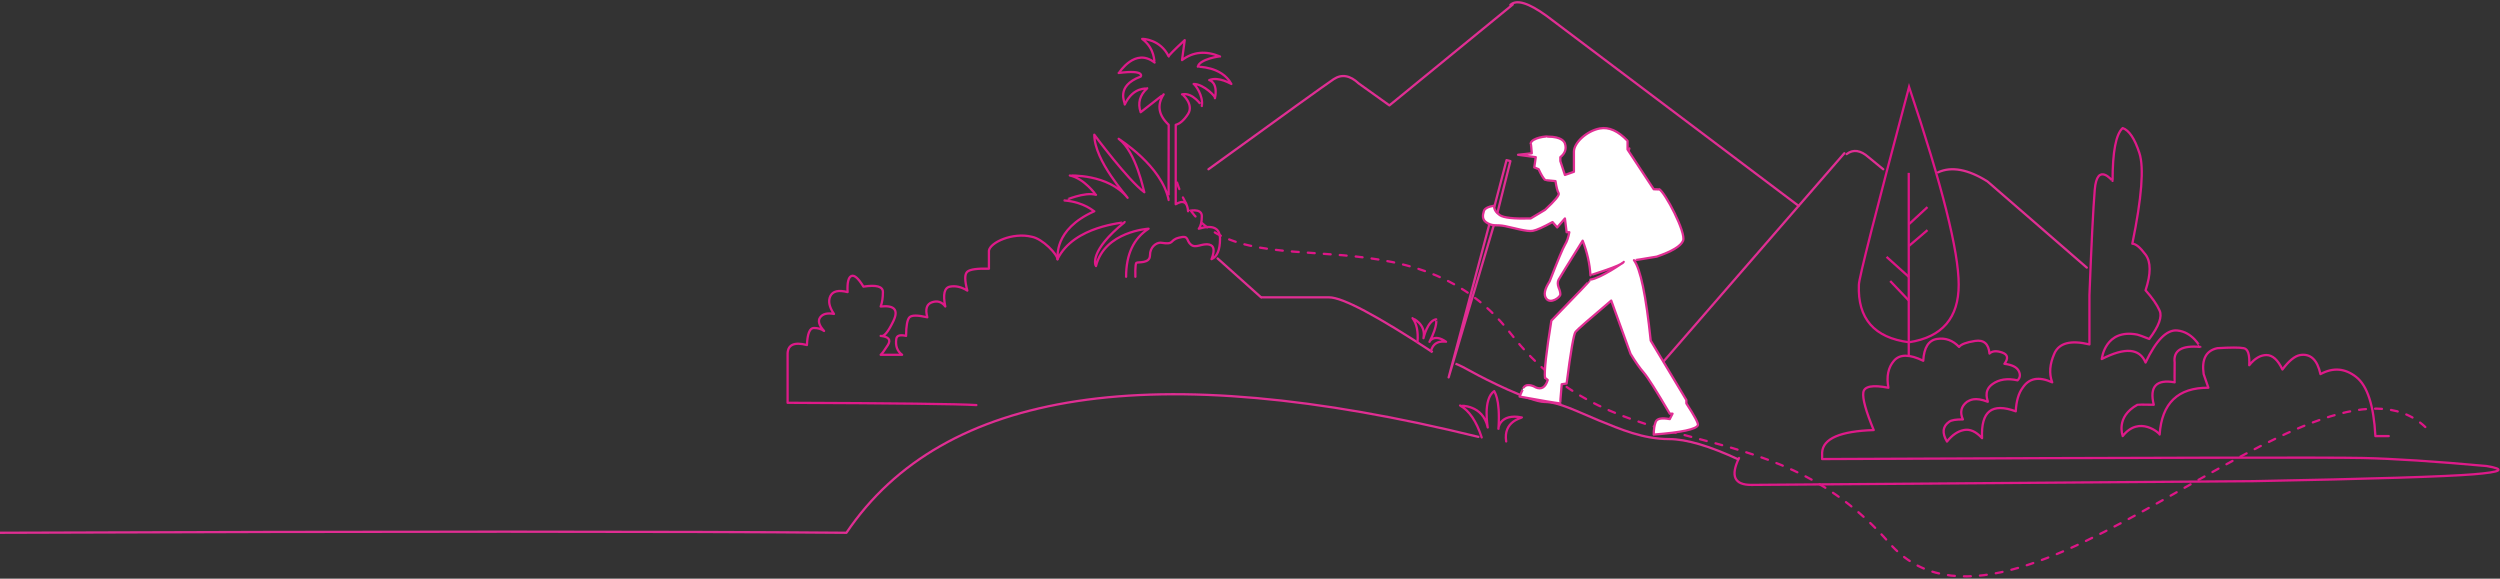 <svg xmlns="http://www.w3.org/2000/svg" width="1093" height="253" viewBox="0 0 1093 253">
  <rect x="0" y="0" width="1093" height="253" fill="#333333" stroke="none"/>
  <g fill="none" fill-rule="evenodd" transform="matrix(-1 0 0 1 1092.344 1)">
    <g stroke="#DE1587" transform="translate(236 37)">
      <path d="M21.699,111.634 C7.233,109.406 -6.86190735e-13,101.016 -6.86190735e-13,86.466 C-6.86190735e-13,71.916 7.233,43.094 21.699,1.7324505e-12 C36.324,54.964 43.637,83.786 43.637,86.466 C44.246,101.291 36.933,109.68 21.699,111.634 Z"/>
      <line x1="21.836" x2="21.836" y1="117.714" y2="37.572"/>
      <line x1="21.836" x2="13.651" y1="69.603" y2="62.609"/>
      <line x1="21.836" x2="13.651" y1="60.104" y2="52.536"/>
      <line x1="21.836" x2="31.546" y1="83.034" y2="74.301"/>
      <line x1="21.836" x2="29.949" y1="93.37" y2="84.862"/>
    </g>
    <path stroke="#DE1A89" stroke-linecap="round" stroke-linejoin="round" d="M286.007,189.659 L280.178,189.659 C279.46,176.249 276.658,167.63 271.772,163.804 C266.886,159.977 261.683,159.565 256.163,162.566 C254.789,156.279 251.82,153.501 247.256,154.232 C244.953,154.639 242.38,156.743 239.539,160.546 C237.541,156.337 235.214,154.232 232.559,154.232 C229.903,154.232 227.391,155.716 225.021,158.682 C225.273,154.072 224.482,151.587 222.649,151.227 C220.816,150.867 216.961,150.867 211.084,151.227 C206.143,152.273 204.147,156.053 205.094,162.566 C205.3,163.102 205.986,165.089 207.152,168.525 C193.882,168.424 186.782,175.239 185.853,188.972 C186.097,188.647 176.988,180.336 169.696,189.659 C169.749,189.506 166.408,181.333 176.13,175.963 C176.311,175.874 178.695,175.874 183.283,175.963 C181.323,168.005 184.367,164.734 192.415,166.151 C192.365,166.031 192.365,163.148 192.415,157.502 C191.758,152.191 195.5,149.919 203.643,150.687 C203.522,150.778 200.38,144.12 193.513,143.486 C188.936,143.063 184.329,147.735 179.694,157.502 C177.123,151.26 170.742,150.75 160.549,155.971 C160.597,155.751 162.003,142.545 176.13,145.301 C176.754,145.441 178.479,146.071 181.304,147.192 C185.516,141.596 187.032,137.471 185.853,134.817 C184.674,132.164 182.621,129.199 179.694,125.923 C182.069,118.703 182.069,113.504 179.694,110.326 C177.318,107.147 175.39,105.558 173.908,105.558 C178.032,85.448 179.063,72.233 177.001,65.916 C174.939,59.599 172.504,55.96 169.696,55 C166.748,57.614 165.275,65.308 165.275,78.084 C165.299,78.279 158.51,69.345 157.476,82.014 C156.786,90.46 156.014,105.8 155.16,128.033 L155.16,149.577 C146.978,147.604 141.863,148.939 139.815,153.581 C137.767,158.224 137.455,162.414 138.877,166.151 C133.03,163.509 128.729,164.301 125.973,168.525 C124.189,170.868 123.179,174.303 122.944,178.831 C117.726,176.914 113.899,176.914 111.462,178.831 C109.025,180.748 107.942,184.659 108.213,190.564 C105.566,187.649 102.896,186.468 100.204,187.021 C97.512,187.574 95.07,189.252 92.879,192.056 C90.62,188.29 90.953,185.389 93.88,183.353 C94.777,182.68 96.76,182.355 99.83,182.377 C98.432,179.227 99.04,176.651 101.653,174.65 C102.94,173.966 104.988,172.448 110.714,174.65 C110.942,174.392 108.414,170.062 112.75,166.933 C115.641,164.847 119.303,164.296 123.737,165.281 C124.898,164.137 125.056,162.751 124.211,161.124 C123.366,159.496 121.294,158.476 117.994,158.064 C119.808,155.622 119.472,153.974 116.986,153.12 C114.5,152.265 112.659,152.419 111.462,153.581 C111.08,149.303 108.978,147.462 105.156,148.058 C101.333,148.654 99.006,149.53 98.175,150.687 C95.415,147.779 92.193,146.614 88.51,147.192 C84.827,147.769 82.824,150.947 82.499,156.725 C76.489,153.792 72.221,153.792 69.693,156.725 C67.166,159.657 66.355,163.591 67.261,168.525 C60.337,167.184 56.683,167.87 56.298,170.582 C55.912,173.294 57.427,178.773 60.843,187.021 C46.204,187.501 38.687,190.753 38.293,196.776 C38.329,196.953 38.329,197.928 38.293,199.699 C182.019,199.068 260.75,198.91 274.485,199.226 C288.22,199.541 306.312,200.715 328.761,202.747 C337.309,204.164 335.397,205.371 323.026,206.369 C310.656,207.367 278.603,208.365 226.868,209.364 C129.322,210.091 56.162,210.636 7.389,210.999 C-0.074,211.055 -1.884,207.13 1.96,199.226" transform="matrix(-1 0 0 1 334 0)"/>
    <path stroke="#E02E93" stroke-linecap="round" stroke-linejoin="round" d="M431 1L484.893 45.077 498.27 35.52C502.094 31.915 505.772 31.29 509.303 33.645 512.833 36.001 531.066 49.119 564 73M180 116L223.422 78.33C231.942 73 239.135 71.667 245 74.333M269 73L275.401 67.745C278.937 64.621 282.136 64.163 285 66.373"/>
    <line x1="286" x2="364.951" y1="66" y2="156.913" stroke="#E02E93" stroke-linecap="round" stroke-linejoin="round"/>
    <path stroke="#E02E93" stroke-linecap="round" stroke-linejoin="round" d="M306,89 L416.301,5.853 C424.07,0.241 429.303,-1.335 432,1.124"/>
    <line x1="560" x2="541" y1="112" y2="129" stroke="#E02E93" stroke-linecap="round" stroke-linejoin="round"/>
    <path stroke="#E02E93" stroke-linecap="round" stroke-linejoin="round" d="M446 190C587.828 155.176 679.924 169.152 722.289 231.927 798.284 231.294 921.619 231.294 1092.293 231.927M366 96C369.333 91.287 371 88.243 371 86.866 371 85.489 370.112 83.867 368.336 82M380 63.892C380.594 66.72 381.444 68.366 382.549 68.831 383.346 68.554 393.986 60.334 398.136 63.892 400.903 66.264 402.525 69.3 403 73"/>
    <path stroke="#E02E93" stroke-linecap="round" stroke-linejoin="round" d="M377.099 112C370.366 106.561 367 103.842 367 103.842 367 103.842 376.667 89.561 396 61M385 101C389.967 88.819 393.779 81.27 396.434 78.353 396.385 78.512 400.274 73.519 403 72"/>
    <line x1="385" x2="405" y1="101" y2="92" stroke="#E02E93" stroke-linecap="round" stroke-linejoin="round"/>
    <path stroke="#E02E93" stroke-linecap="round" stroke-linejoin="round" d="M405,93 C388.871,101.383 380.205,106.716 379,109"/>
    <line x1="403" x2="408" y1="90" y2="95" stroke="#E02E93" stroke-linecap="round" stroke-linejoin="round"/>
    <path stroke="#E02E93" stroke-linecap="round" stroke-linejoin="round" d="M410 83C409.71 80.98 408.228 79.796 405.554 79.447 402.879 79.098 400.028 78.616 397 78M439 89.329L433.68 69C432.56 69.285 432 69.427 432 69.427 432 69.427 433.887 76.951 437.66 92"/>
    <polyline stroke="#E02E93" stroke-linecap="round" stroke-linejoin="round" points="439 96.669 459 164 440.927 96"/>
    <polyline stroke="#E02E93" stroke-linecap="round" stroke-linejoin="round" points="406 93 401 101 406 101"/>
    <path stroke="#E02E93" d="M332 200C344.897 193.978 355.109 190.967 362.634 190.967 373.922 190.967 383.916 186.663 393.236 182.855 402.557 179.047 410.736 174.743 416.974 174.743 423.212 174.743 443.196 164.724 448.45 161.779 451.953 159.816 454.47 158.556 456 158M466 153C490.332 137 505.417 129 511.253 129 517.09 129 527.005 129 541 129"/>
    <path stroke="#DE1A89" stroke-linecap="round" stroke-linejoin="round" d="M600.011 120C600.02 110.241 596.746 103.238 590.19 98.99 590.287 98.999 609.39 100.122 613.182 115.328 613.554 114.926 616.282 108.763 600.61 96.103 600.622 96.442 622.806 97.571 630 112.304 629.764 111.555 631.969 99.401 613.918 91.361 614.305 91.413 618.017 87.44 626.95 86.639 626.933 86.711 618.199 82.751 613.182 84.172 613.332 84.122 618.194 77.092 624.607 75.724 624.749 75.833 607.917 74.823 599.354 85.463 599.386 85.091 613.918 69.43 613.918 57.892 613.721 58.22 599.153 77.794 592.038 83.042 592.334 82.582 595.497 65.541 603.257 59.685 602.971 60.024 584.458 71.397 581.393 86.453 581.451 86.546 581.451 75.583 581.393 53.566 585.871 49.358 586.609 44.92 583.606 40.254 583.55 40.184 586.897 42.788 593.646 48.064 595.009 44.081 594.057 40.592 590.792 37.597 590.945 37.964 596.739 36.645 600.61 44.689 600.252 44.113 605.015 36.719 593.646 32.494 593.617 32.581 591.405 29.347 603.257 30.91 602.947 30.791 596.151 19.599 587.562 26.35 587.779 26.244 587.233 20.335 592.984 16.009 592.721 15.934 584.958 16.169 581.393 23.7 581.658 23.518 579.324 21.137 574.39 16.556L575.559 25.278C570.728 21.613 565.194 21.087 558.955 23.7 558.868 23.476 567.877 24.822 568.654 28.137 568.854 28.271 558.266 27.851 554 35.712 554.193 35.689 559.512 32.327 563.669 34.02 563.446 34.078 559.765 35.046 561.174 41.932 560.535 41.52 565.995 35.712 570.482 35.712 569.855 35.971 566.162 40.734 566.903 45.342 566.881 45.389 570.758 39.208 575.559 40.254 575.274 40.19 570.282 44.744 572.921 48.819 574.68 51.535 576.479 53.117 578.317 53.566L578.317 88.29C574.998 86.307 573.199 87.331 572.921 91.361 572.937 91.267 566.903 89.711 566.903 93.481 566.903 95.995 567.346 97.831 568.23 98.99 562.047 97.172 558.955 98.662 558.955 103.46 558.955 108.259 560.191 111.207 562.661 112.304 561.177 108.524 561.513 106.401 563.669 105.935 566.903 105.237 569.5 107.793 571.699 105.935 573.898 104.077 572.348 101.722 576.87 102.899 581.393 104.077 578.466 106.12 584.947 105.098 586.868 105.091 589.576 106.964 589.576 110.658 589.576 114.352 594.827 113.434 595.492 113.893 596.157 114.352 595.96 120 595.96 120M444.548 190.249C446.841 183.179 449.992 178.526 454 176.29 453.89 176.432 444.03 175.768 441.908 185.895 441.876 185.702 444.184 173.548 439.072 170 439.31 170.072 436.273 172.62 437.216 186.499 437.452 186.578 436.756 179.543 427 181.518 427.218 181.798 435.198 183.211 433.842 192"/>
    <path stroke="#DE1A89" stroke-linecap="round" stroke-linejoin="round" d="M470.539,150.123 C472.087,145.732 474.173,142.828 476.795,141.411 C476.723,141.499 470.322,141.176 468.859,147.455 C468.84,147.336 470.44,139.803 467.147,137.654 C467.301,137.697 465.307,139.298 465.806,147.87 C465.959,147.916 465.564,143.574 459.208,144.881 C459.348,145.052 464.521,145.855 463.568,151.3" transform="rotate(-24 468.002 144.477)"/>
    <path stroke="#DE1A89" stroke-linecap="round" stroke-linejoin="round" d="M665.475,176.096 C673.416,175.613 700.926,175.281 748.006,175.1 L748.006,154.11 C748.127,149.788 745.309,148.367 739.553,149.844 C739.342,144.879 738.333,142.396 736.526,142.396 C734.719,142.396 733.232,142.829 732.064,143.694 C734.308,141.227 734.869,139.237 733.747,137.723 C732.625,136.21 730.619,135.719 727.729,136.249 C729.828,133.207 730.352,130.602 729.303,128.436 C728.254,126.269 725.746,125.69 721.78,126.701 C721.988,122.606 721.443,120.265 720.147,119.677 C718.851,119.088 717.087,120.634 714.854,124.312 C709.174,123.446 706.334,124.242 706.334,126.701 C706.334,129.159 706.661,131.258 707.313,132.999 C701.272,132.357 699.422,134.481 701.766,139.371 C704.109,144.26 705.958,146.421 707.313,145.853 C703.776,146.225 702.728,147.556 704.171,149.844 C705.613,152.133 706.661,153.555 707.313,154.11 L697.947,154.11 C700.103,152.532 700.944,150.185 700.47,147.069 C700.207,145.661 698.786,145.255 696.208,145.853 C696.177,141.416 695.681,138.706 694.719,137.723 C693.757,136.741 691.158,136.741 686.922,137.723 C687.901,134.117 687.206,131.922 684.836,131.14 C682.466,130.358 680.544,130.977 679.069,132.999 C680.162,127.662 679.474,124.766 677.005,124.312 C674.536,123.859 672.012,124.438 669.435,126.051 C670.638,121.574 670.638,118.821 669.435,117.791 C668.231,116.761 665.081,116.323 659.986,116.478 L659.986,108.577 C659.418,104.969 649.61,100.487 641.296,102.5 C636.509,103.354 630,110.249 630,112.405"/>
    <path stroke="#DE1587" stroke-dasharray="3 4" stroke-linecap="round" stroke-linejoin="round" d="M32,185.695 C78.901,141.278 212.543,298.115 266.329,236.418 C320.115,174.72 384.654,205.871 431.92,144.753 C479.186,83.634 560.886,134.845 578,78"/>
    <path fill="#FFF" stroke="#E02E93" stroke-linecap="round" stroke-linejoin="round" d="M369.328,189 C357.078,188.032 350.647,186.655 350.035,184.871 C349.731,184.136 351.408,180.971 355.066,175.375 L355.066,173.892 L370.654,147.901 C372.705,128.159 375.145,116.444 377.975,112.755 C377.93,112.848 374.602,112.329 367.99,111.197 C361.291,108.901 357.462,106.581 356.503,104.235 C355.066,100.718 364.493,82.925 366.911,81.744 C366.471,81.834 367.276,81.834 369.328,81.744 L380.78,64.36 L380.78,60.575 C384.874,56.246 388.896,54.438 392.845,55.152 C398.769,56.222 404.225,61.534 404.225,65.273 C404.225,67.765 404.225,70.71 404.225,74.107 L408.161,75.486 L410.16,69.424 L410.16,67.716 C408.054,66.027 407.387,64.031 408.161,61.728 C408.35,61.119 409.386,58.732 415.681,58.732 C415.751,58.461 422.596,59.096 423.146,61.728 C423.012,61.745 422.846,63.175 422.65,66.019 L428.653,66.668 L420.911,67.716 L421.552,72.197 L419.661,72.968 C418.596,75.292 417.666,76.856 416.872,77.661 C416.807,77.747 415.279,77.921 412.287,78.183 C411.863,80.938 411.403,82.686 410.906,83.429 C410.409,84.172 412.397,86.612 416.872,90.751 L423.146,94.512 C430.453,94.72 434.955,94.23 436.653,93.043 C438.351,91.856 439.18,90.491 439.141,88.947 C441.769,89.362 443.255,90.148 443.6,91.306 C444.118,93.043 444.596,95.254 441.868,96.645 C439.141,98.037 438.15,97.092 434.338,97.863 C430.526,98.634 424.674,100.406 422.167,99.921 C420.496,99.597 417.634,98.317 413.58,96.081 L411.532,98.435 L408.161,94.512 L407.416,100.519 L406.237,100.519 C406.635,102.737 407.277,104.57 408.161,106.018 C409.046,107.466 411.272,112.794 414.84,122 C417.068,125.396 417.554,127.922 416.299,129.577 C414.417,132.059 410.16,128.986 410.16,127.694 C410.16,126.833 410.409,125.855 410.906,124.759 C411.403,123.331 411.403,122.159 410.906,121.245 C410.409,120.331 406.908,114.661 400.404,104.235 C398.413,109.343 397.278,114.401 397,119.41 C397,119.178 383.338,115.235 382.446,113.502 C382.457,113.715 392.647,120.715 397,121.245 C396.901,121.398 402.597,127.372 414.089,139.17 C416.327,153.016 417.254,161.388 416.872,164.285 C416.911,164.13 416.514,164.415 415.681,165.142 C416.703,168.37 418.446,169.447 420.911,168.376 C420.948,168.346 424.554,166.077 426.179,168.376 C426.206,168.323 426.807,169.657 427.982,172.38 C418.302,174.139 412.361,175.138 410.16,175.375 C410.273,175.47 410.074,172.679 409.562,167 L407.416,166.664 C405.613,152.602 404.314,145.078 403.518,144.09 C402.722,143.102 397.521,138.544 387.915,130.414 L379.482,153.69 C377.351,157.214 375.435,159.941 373.734,161.873 C372.033,163.805 368.231,169.797 362.329,179.85 L361.112,179.85 L362.329,182.234 C365.86,181.574 367.909,181.978 368.477,183.446 C369.044,184.914 369.328,186.766 369.328,189 Z"/>
  </g>
</svg>
